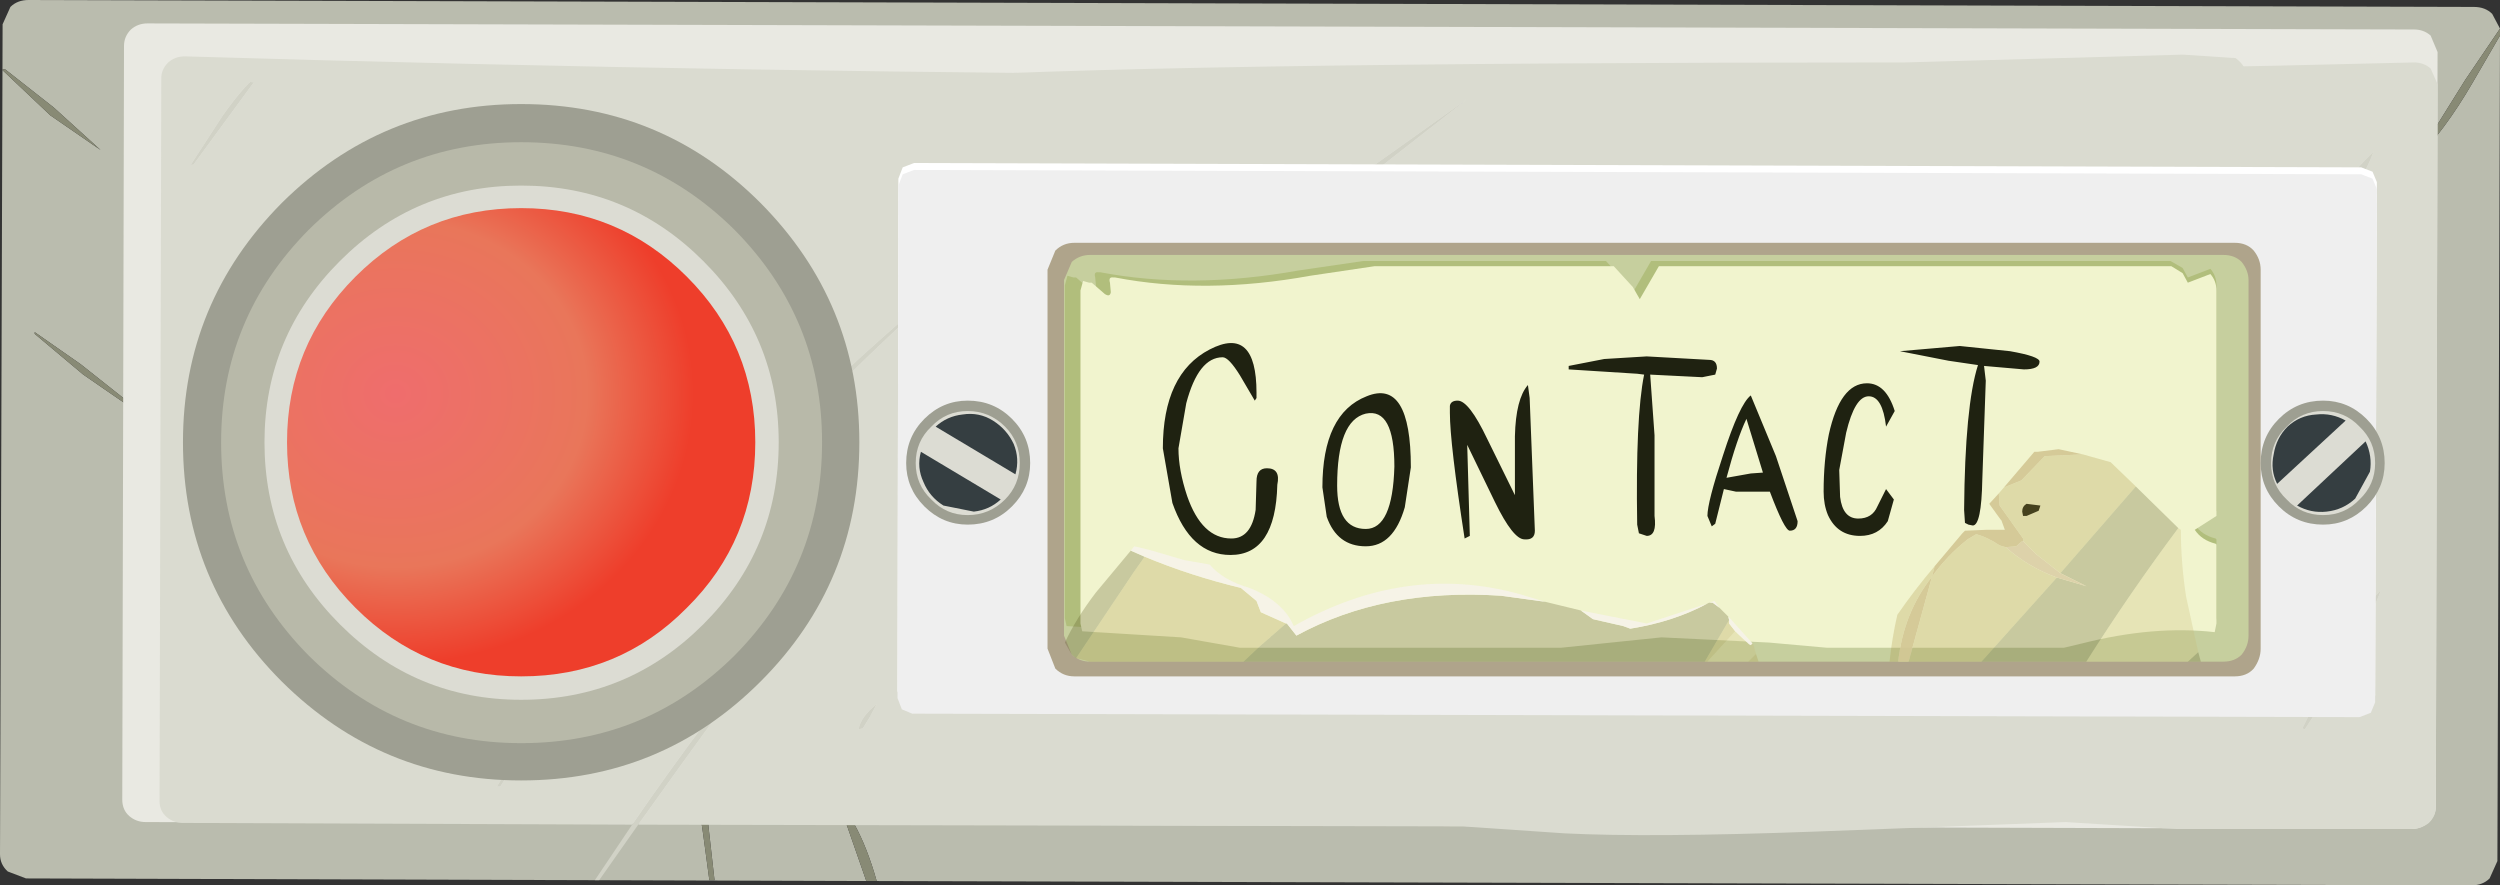 <?xml version="1.0" encoding="UTF-8" standalone="no"?>
<svg xmlns:xlink="http://www.w3.org/1999/xlink" height="51.05px" width="144.15px" xmlns="http://www.w3.org/2000/svg">
  <rect width="100%" height="100%" fill="#333333" stroke="none"/>
  <g transform="matrix(1.0, 0.0, 0.0, 1.0, 72.05, 25.5)">
    <path d="M72.1 -23.85 L70.1 -20.9 67.2 -16.25 Q68.9 -17.95 70.5 -20.7 L72.1 -23.45 71.95 24.15 71.5 25.15 Q71.1 25.55 70.45 25.55 L-21.5 25.3 Q-22.05 23.35 -22.8 22.0 L-23.25 22.0 -22.1 25.3 -70.55 25.15 -71.6 24.75 Q-72.05 24.35 -72.05 23.75 L-71.9 -24.1 -71.45 -25.1 Q-71.05 -25.5 -70.4 -25.5 L70.6 -25.1 Q71.25 -25.1 71.65 -24.7 L72.1 -23.85 M-32.05 16.05 L-32.45 16.1 -31.5 22.65 -31.15 25.25 -30.85 25.25 -31.25 21.7 -32.05 16.05 M-58.25 18.15 Q-57.1 16.2 -56.8 15.0 L-58.8 18.0 Q-60.1 20.1 -60.3 21.25 L-60.0 21.1 -58.25 18.15 M-63.55 -1.35 L-63.55 -1.45 -67.4 -4.5 -70.05 -6.35 -70.05 -6.25 -67.25 -3.9 -63.55 -1.35 M-71.9 -21.45 L-69.15 -18.85 -66.25 -16.85 -68.95 -19.3 -71.75 -21.5 -71.9 -21.5 -71.9 -21.45 M6.95 -0.95 Q-8.0 5.6 -16.3 9.5 -0.75 3.0 6.95 -0.95 M17.25 9.35 Q25.95 4.4 31.6 1.5 15.5 9.25 4.0 16.85 L17.25 9.35 M36.9 8.95 Q21.25 17.1 12.45 20.35 23.35 16.55 37.3 9.5 L62.05 -3.1 Q53.6 0.3 36.9 8.95 M64.3 16.7 L66.05 14.25 Q64.25 16.55 61.5 19.0 63.15 18.05 64.3 16.7 M60.7 15.25 L63.7 12.35 62.1 13.6 60.5 15.25 60.7 15.25" fill="#babcae" fill-rule="evenodd" stroke="none"/>
    <path d="M72.1 -23.45 L70.5 -20.7 Q68.9 -17.95 67.2 -16.25 L70.1 -20.9 72.1 -23.85 72.1 -23.7 72.1 -23.45 M-22.1 25.3 L-23.25 22.0 -22.8 22.0 Q-22.05 23.35 -21.5 25.3 L-22.1 25.3 M60.7 15.25 L60.5 15.25 62.1 13.6 63.7 12.35 60.7 15.25 M64.3 16.7 Q63.15 18.05 61.5 19.0 64.25 16.55 66.05 14.25 L64.3 16.7 M36.9 8.95 Q53.6 0.3 62.05 -3.1 L37.3 9.5 Q23.35 16.55 12.45 20.35 21.25 17.1 36.9 8.95 M17.25 9.35 L4.0 16.85 Q15.5 9.25 31.6 1.5 25.95 4.4 17.25 9.35 M6.95 -0.95 Q-0.75 3.0 -16.3 9.5 -8.0 5.6 6.95 -0.95 M-71.9 -21.45 L-71.9 -21.5 -71.75 -21.5 -68.95 -19.3 -66.25 -16.85 -69.15 -18.85 -71.9 -21.45 M-63.55 -1.35 L-67.25 -3.9 -70.05 -6.25 -70.05 -6.35 -67.4 -4.5 -63.55 -1.45 -63.55 -1.35 M-58.25 18.15 L-60.0 21.1 -60.3 21.25 Q-60.1 20.1 -58.8 18.0 L-56.8 15.0 Q-57.1 16.2 -58.25 18.15 M-32.05 16.05 L-31.25 21.7 -30.85 25.25 -31.15 25.25 -31.5 22.65 -32.45 16.1 -32.05 16.05" fill="#888a75" fill-rule="evenodd" stroke="none"/>
    <path d="M68.4 21.0 Q68.4 21.5 68.0 21.9 67.55 22.3 67.0 22.3 L-63.65 21.9 Q-64.2 21.9 -64.6 21.55 -65.0 21.2 -65.0 20.6 L-64.9 -22.85 Q-64.9 -23.4 -64.5 -23.8 -64.1 -24.15 -63.55 -24.15 L67.15 -23.8 Q67.7 -23.8 68.1 -23.45 L68.5 -22.5 68.4 21.0" fill="#e9e9e2" fill-rule="evenodd" stroke="none"/>
    <path d="M58.8 -7.85 L62.1 -12.35 Q64.3 -15.2 64.8 -16.75 63.2 -15.2 61.35 -12.55 59.45 -9.85 58.6 -7.85 L58.8 -7.85 M-35.6 22.05 L-61.5 21.95 Q-62.05 21.95 -62.45 21.6 -62.85 21.25 -62.85 20.7 L-62.75 -21.0 Q-62.75 -21.5 -62.35 -21.9 -61.95 -22.25 -61.4 -22.25 4.25 -20.3 67.15 -21.9 67.7 -21.9 68.1 -21.55 L68.5 -20.65 68.4 21.05 Q68.4 21.55 68.0 21.95 67.55 22.3 67.0 22.3 L53.45 22.3 47.05 21.9 32.6 22.45 Q23.1 22.8 18.15 22.55 L12.3 22.15 -35.25 22.05 -32.85 18.7 -25.9 9.1 Q-31.6 16.2 -35.6 22.05 M-32.2 5.05 Q-39.2 12.9 -43.4 19.85 L-43.2 19.85 Q-35.5 7.4 -17.7 -9.0 -25.3 -2.75 -32.2 5.05 M-60.9 -16.0 L-57.05 -21.25 Q-57.85 -20.75 -59.2 -18.85 L-61.05 -16.0 -60.9 -16.0 M-21.9 15.85 L-21.5 15.1 Q-22.4 15.8 -22.55 16.55 L-22.3 16.5 -21.9 15.85 M2.1 -11.35 L7.2 -15.6 12.7 -19.9 7.15 -15.95 Q3.5 -13.2 1.95 -11.35 L2.1 -11.35 M-5.85 -7.05 L2.1 -13.95 Q-8.35 -6.15 -13.05 -0.25 L-12.8 -0.25 Q-10.65 -2.85 -5.85 -7.05 M60.7 16.5 L60.85 16.55 Q64.0 11.8 65.25 8.5 64.2 9.55 62.95 12.0 L60.7 16.5 M56.2 6.8 L56.35 6.8 59.55 3.15 62.55 -0.7 Q61.2 0.4 59.15 2.7 56.9 5.3 56.2 6.8" fill="#dadbd0" fill-rule="evenodd" stroke="none"/>
    <path d="M58.8 -7.85 L58.6 -7.85 Q59.45 -9.85 61.35 -12.55 63.2 -15.2 64.8 -16.75 64.3 -15.2 62.1 -12.35 L58.8 -7.85 M-35.25 22.05 L-37.5 25.25 -37.75 25.25 -35.6 22.05 Q-31.6 16.2 -25.9 9.1 L-32.85 18.7 -35.25 22.05 M56.2 6.8 Q56.9 5.3 59.15 2.7 61.2 0.4 62.55 -0.7 L59.55 3.15 56.35 6.8 56.2 6.8 M60.7 16.5 L62.95 12.0 Q64.2 9.55 65.25 8.5 64.0 11.8 60.85 16.55 L60.7 16.5 M-5.85 -7.05 Q-10.65 -2.85 -12.8 -0.25 L-13.05 -0.25 Q-8.35 -6.15 2.1 -13.95 L-5.85 -7.05 M2.1 -11.35 L1.95 -11.35 Q3.5 -13.2 7.15 -15.95 L12.7 -19.9 7.2 -15.6 2.1 -11.35 M-21.9 15.85 L-22.3 16.5 -22.55 16.55 Q-22.4 15.8 -21.5 15.1 L-21.9 15.85 M-60.9 -16.0 L-61.05 -16.0 -59.2 -18.85 Q-57.85 -20.75 -57.05 -21.25 L-60.9 -16.0 M-32.2 5.05 Q-25.3 -2.75 -17.7 -9.0 -35.5 7.4 -43.2 19.85 L-43.4 19.85 Q-39.2 12.9 -32.2 5.05" fill="#d1d2c6" fill-rule="evenodd" stroke="none"/>
    <path d="M57.7 -20.35 Q57.7 -19.95 56.9 -19.65 L44.3 -18.85 Q32.85 -18.85 30.55 -19.1 L20.2 -19.6 -4.25 -20.1 -12.05 -20.0 -20.55 -19.45 -32.35 -18.5 Q-44.5 -18.5 -53.55 -20.0 -58.2 -20.75 -61.05 -21.7 L-61.05 -21.9 -61.1 -21.9 -60.7 -21.95 -51.2 -20.95 -39.25 -20.0 -20.5 -20.95 Q-6.55 -21.9 37.8 -21.9 L53.8 -22.35 56.85 -22.15 Q57.5 -21.7 57.5 -20.95 L57.7 -20.35" fill="#dadbd0" fill-rule="evenodd" stroke="none"/>
    <path d="M64.9 14.6 L64.65 15.2 64.0 15.45 -19.45 15.25 -20.05 15.0 -20.3 14.35 -20.25 -15.2 -20.0 -15.85 -19.35 -16.1 64.1 -15.85 64.75 -15.6 65.0 -15.0 64.9 14.6" fill="#ffffff" fill-rule="evenodd" stroke="none"/>
    <path d="M64.9 15.0 L64.65 15.6 64.0 15.85 -19.45 15.65 -20.05 15.4 -20.3 14.75 -20.25 -14.8 -20.0 -15.45 -19.35 -15.7 64.1 -15.45 64.75 -15.2 65.0 -14.6 64.9 15.0" fill="#efefef" fill-rule="evenodd" stroke="none"/>
    <path d="M58.3 11.9 Q58.3 12.5 57.9 13.05 57.5 13.5 56.8 13.5 L-10.1 13.5 Q-10.75 13.5 -11.2 13.05 L-11.65 11.9 -11.65 -9.95 -11.2 -11.05 Q-10.75 -11.5 -10.1 -11.5 L56.8 -11.5 Q57.5 -11.5 57.9 -11.05 58.3 -10.55 58.3 -9.95 L58.3 11.9" fill="#afa48b" fill-rule="evenodd" stroke="none"/>
    <path d="M-22.5 0.0 Q-22.5 8.1 -28.2 13.8 -33.9 19.5 -42.0 19.5 -50.05 19.5 -55.8 13.8 -61.5 8.1 -61.5 0.0 -61.5 -8.05 -55.8 -13.8 -50.05 -19.5 -42.0 -19.5 -33.9 -19.5 -28.2 -13.8 -22.5 -8.05 -22.5 0.0" fill="#9e9f92" fill-rule="evenodd" stroke="none"/>
    <path d="M-24.65 0.0 Q-24.65 7.2 -29.7 12.3 -34.8 17.35 -42.0 17.35 -49.15 17.35 -54.25 12.3 -59.3 7.2 -59.3 0.0 -59.3 -7.15 -54.25 -12.25 -49.15 -17.3 -42.0 -17.3 -34.8 -17.3 -29.7 -12.25 -24.65 -7.15 -24.65 0.0" fill="#b8b9a9" fill-rule="evenodd" stroke="none"/>
    <path d="M-27.15 0.0 Q-27.15 6.15 -31.5 10.5 -35.85 14.85 -42.0 14.85 -48.1 14.85 -52.45 10.5 -56.8 6.15 -56.8 0.0 -56.8 -6.1 -52.45 -10.45 -48.1 -14.8 -42.0 -14.8 -35.85 -14.8 -31.5 -10.45 -27.15 -6.1 -27.15 0.0" fill="#dcdcd3" fill-rule="evenodd" stroke="none"/>
    <path d="M-32.45 -9.55 Q-28.5 -5.6 -28.5 0.0 -28.5 5.65 -32.45 9.55 -36.35 13.5 -42.0 13.5 -47.6 13.5 -51.55 9.55 -55.5 5.6 -55.5 0.0 -55.5 -5.6 -51.55 -9.55 -47.6 -13.5 -42.0 -13.5 -36.4 -13.5 -32.45 -9.55" fill="url(#gradient0)" fill-rule="evenodd" stroke="none"/>
    <path d="M-12.65 1.2 Q-12.65 2.65 -13.7 3.7 -14.75 4.75 -16.25 4.75 -17.7 4.75 -18.75 3.7 -19.8 2.65 -19.8 1.2 -19.8 -0.3 -18.75 -1.35 -17.7 -2.4 -16.25 -2.4 -14.75 -2.4 -13.7 -1.35 -12.65 -0.3 -12.65 1.2" fill="#9e9f92" fill-rule="evenodd" stroke="none"/>
    <path d="M-13.25 1.2 Q-13.25 2.45 -14.1 3.3 -15.0 4.2 -16.25 4.2 -17.5 4.2 -18.35 3.3 -19.25 2.45 -19.25 1.2 -19.25 -0.05 -18.35 -0.9 -17.5 -1.8 -16.25 -1.8 -15.0 -1.8 -14.1 -0.9 -13.25 -0.05 -13.25 1.2" fill="#dcdcd3" fill-rule="evenodd" stroke="none"/>
    <path d="M65.45 1.2 Q65.45 2.65 64.4 3.7 63.35 4.75 61.9 4.75 60.4 4.75 59.35 3.7 58.3 2.65 58.3 1.2 58.3 -0.3 59.35 -1.35 60.4 -2.4 61.9 -2.4 63.35 -2.4 64.4 -1.35 65.45 -0.3 65.45 1.2" fill="#9e9f92" fill-rule="evenodd" stroke="none"/>
    <path d="M64.9 1.2 Q64.9 2.45 64.0 3.3 63.15 4.2 61.9 4.2 60.65 4.2 59.8 3.3 58.9 2.45 58.9 1.2 58.9 -0.05 59.8 -0.9 60.65 -1.8 61.9 -1.8 63.15 -1.8 64.0 -0.9 64.9 -0.05 64.9 1.2" fill="#dcdcd3" fill-rule="evenodd" stroke="none"/>
    <path d="M-17.65 3.65 Q-18.45 3.15 -18.8 2.3 -19.2 1.45 -18.95 0.55 L-14.35 3.3 Q-15.0 3.9 -15.9 4.0 L-17.65 3.65 M-16.55 -1.6 Q-15.6 -1.75 -14.8 -1.25 -14.0 -0.75 -13.6 0.1 -13.25 0.95 -13.5 1.85 L-18.1 -0.9 Q-17.45 -1.5 -16.55 -1.6" fill="#353e41" fill-rule="evenodd" stroke="none"/>
    <path d="M63.75 3.25 Q63.05 3.9 62.1 4.0 61.2 4.1 60.4 3.65 L64.35 -0.05 Q64.75 0.8 64.6 1.7 L63.75 3.25 M61.5 -1.6 Q62.4 -1.7 63.2 -1.25 L59.25 2.4 Q58.85 1.6 59.05 0.7 59.2 -0.25 59.85 -0.9 60.55 -1.55 61.5 -1.6" fill="#353e41" fill-rule="evenodd" stroke="none"/>
    <path d="M57.6 11.15 Q57.6 11.75 57.2 12.25 56.8 12.65 56.15 12.65 L-9.2 12.65 Q-9.8 12.65 -10.25 12.25 L-10.7 11.15 -10.7 -9.35 -10.25 -10.4 Q-9.8 -10.8 -9.2 -10.8 L56.15 -10.8 Q56.8 -10.8 57.2 -10.4 57.6 -9.9 57.6 -9.35 L57.6 11.15" fill="#c6cf9e" fill-rule="evenodd" stroke="none"/>
    <path d="M55.75 -9.05 L55.75 3.95 54.5 4.75 Q54.9 5.35 55.7 5.55 L55.75 5.6 55.75 10.15 55.65 10.65 Q52.1 10.25 47.9 11.3 L46.85 11.55 33.0 11.55 29.6 11.25 23.3 10.95 17.45 11.55 -1.3 11.55 -4.75 10.95 -10.55 10.6 -10.65 10.15 -10.65 -9.05 -10.5 -9.6 -10.15 -9.5 -10.0 -9.5 -9.25 -8.85 Q-8.9 -8.65 -8.85 -8.95 L-8.9 -9.5 Q-9.0 -9.85 -8.7 -9.8 L-8.6 -9.8 Q-3.35 -8.8 2.8 -9.9 L6.55 -10.45 20.55 -10.45 21.65 -9.25 22.05 -8.55 23.15 -10.45 53.1 -10.45 53.8 -10.05 54.1 -9.5 55.4 -10.0 Q55.75 -9.6 55.75 -9.05" fill="#b1be7c" fill-rule="evenodd" stroke="none"/>
    <path d="M55.75 -8.75 L55.75 4.25 54.5 5.05 Q54.9 5.65 55.7 5.85 L55.75 5.9 55.75 10.45 55.65 10.95 Q52.15 10.55 48.0 11.6 L46.95 11.85 33.3 11.85 29.95 11.55 23.75 11.25 17.95 11.85 -0.55 11.85 -3.95 11.25 -9.65 10.9 -9.75 10.45 -9.75 -8.75 -9.6 -9.3 -9.25 -9.2 -9.1 -9.2 -8.35 -8.55 Q-8.05 -8.35 -8.0 -8.65 L-8.05 -9.2 Q-8.15 -9.55 -7.85 -9.5 L-7.75 -9.5 Q-2.55 -8.5 3.5 -9.6 L7.2 -10.15 21.0 -10.15 22.1 -8.95 22.5 -8.25 23.6 -10.15 53.15 -10.15 53.8 -9.75 54.1 -9.2 55.4 -9.7 Q55.75 -9.3 55.75 -8.75" fill="#f1f4ce" fill-rule="evenodd" stroke="none"/>
    <path d="M37.2 -1.8 L36.7 -0.9 Q36.5 -2.65 35.7 -2.65 34.9 -2.65 34.4 -0.55 L34.0 1.6 34.05 3.15 Q34.2 4.4 35.1 4.4 35.9 4.4 36.2 3.7 L36.7 2.7 37.15 3.3 36.8 4.55 Q36.25 5.4 35.2 5.4 33.9 5.4 33.35 4.2 33.1 3.6 33.1 2.85 33.1 1.05 33.4 -0.45 34.05 -3.4 35.6 -3.4 36.7 -3.4 37.2 -1.8 M43.85 -5.25 Q45.55 -4.95 45.55 -4.65 45.55 -4.2 44.65 -4.2 L42.35 -4.4 42.45 -3.55 42.25 2.15 Q42.2 4.8 41.7 4.8 L41.45 4.75 41.25 4.65 41.2 3.9 Q41.25 -2.1 42.0 -4.45 L40.3 -4.7 37.5 -5.25 40.95 -5.55 43.85 -5.25 M16.15 -2.55 L16.45 5.1 Q16.45 5.65 15.85 5.6 15.2 5.6 14.15 3.45 L12.55 0.15 12.7 5.4 12.4 5.55 Q11.55 0.05 11.55 -1.7 L11.55 -2.1 Q11.6 -2.4 12.0 -2.4 12.65 -2.4 13.7 -0.2 L15.3 3.05 15.3 -0.35 Q15.35 -2.5 16.05 -3.3 L16.15 -2.55 M18.4 -4.4 L20.45 -4.8 22.9 -4.95 26.5 -4.75 Q26.95 -4.75 26.95 -4.25 L26.85 -3.9 26.1 -3.75 23.1 -3.9 23.35 -0.4 23.35 4.25 Q23.5 5.4 22.9 5.4 L22.45 5.25 22.35 4.75 Q22.25 -1.45 22.75 -3.9 L22.35 -3.95 18.4 -4.2 18.4 -4.4 M28.9 1.8 L29.6 1.75 28.65 -1.35 Q28.1 -0.2 27.5 2.05 L28.9 1.8 M26.85 4.7 L26.65 4.85 26.4 4.25 Q26.4 3.45 27.3 0.75 28.25 -2.2 28.9 -2.7 L30.35 0.8 31.6 4.55 Q31.6 5.1 31.15 5.1 30.85 5.1 30.0 2.85 L28.05 2.85 27.35 2.7 26.85 4.7 M8.95 3.75 Q8.3 6.0 6.7 6.0 5.05 6.0 4.45 4.3 L4.2 2.6 Q4.2 -1.65 6.75 -2.65 9.3 -3.7 9.3 1.45 L8.95 3.75 M45.5 3.95 L44.8 4.25 44.6 4.25 44.55 4.0 Q44.55 3.7 44.8 3.55 L45.6 3.65 45.5 3.95 M0.4 -2.85 L0.4 -2.55 0.3 -2.4 -0.55 -3.85 Q-1.2 -4.9 -1.55 -4.9 -2.95 -4.9 -3.65 -2.25 L-4.1 0.35 Q-4.1 1.6 -3.6 3.1 -2.75 5.55 -1.05 5.55 0.1 5.55 0.35 3.9 L0.4 2.25 Q0.4 1.5 1.0 1.5 1.8 1.5 1.6 2.45 1.5 6.5 -1.1 6.5 -3.4 6.5 -4.45 3.5 L-5.0 0.35 Q-5.0 -3.95 -2.3 -5.35 0.4 -6.75 0.4 -2.85 M8.35 1.4 Q8.35 -2.0 6.7 -1.65 5.05 -1.25 5.05 2.5 5.05 5.0 6.7 5.0 8.25 5.0 8.35 1.4" fill="#1f2211" fill-rule="evenodd" stroke="none"/>
    <path d="M51.1 2.55 L53.55 4.95 Q50.75 8.7 48.25 12.65 L42.2 12.65 46.55 7.8 48.25 8.3 46.75 7.55 51.1 2.55 M54.7 12.1 L54.85 12.65 54.1 12.65 54.7 12.1 M19.1 9.7 L19.8 10.2 21.55 10.6 21.95 10.75 Q24.45 10.35 26.4 9.3 L26.5 9.25 26.7 9.25 27.1 9.55 27.6 10.05 27.65 10.25 26.25 12.65 -0.35 12.65 0.55 11.8 2.1 10.45 2.15 10.45 2.7 11.15 Q7.75 8.4 14.5 8.85 L17.05 9.2 19.1 9.7 M-6.85 6.25 L-6.05 6.6 -6.65 7.45 -10.0 12.45 -10.25 12.25 -10.65 11.55 Q-10.0 10.15 -8.85 8.65 L-6.85 6.25" fill="#5b5524" fill-opacity="0.271" fill-rule="evenodd" stroke="none"/>
    <path d="M48.05 0.7 L49.65 1.15 51.0 2.45 51.1 2.55 46.75 7.55 45.35 6.45 44.6 5.7 44.6 5.55 43.25 3.65 43.2 2.95 43.5 2.6 44.5 2.2 45.85 0.8 48.05 0.7 M42.2 12.65 L38.0 12.65 39.35 7.75 Q37.7 9.85 37.4 12.65 L36.9 12.65 Q37.05 11.25 37.35 9.95 38.35 8.5 39.5 7.15 L39.35 7.75 Q40.2 6.55 41.4 5.6 L41.9 5.3 Q42.6 5.5 43.25 5.95 L43.6 6.05 Q44.9 7.2 46.55 7.8 L42.2 12.65 M2.1 10.45 L0.55 11.8 -0.35 12.65 -9.2 12.65 -10.0 12.45 -6.65 7.45 -6.05 6.6 Q-3.4 7.7 -0.5 8.4 L0.4 9.15 0.65 9.8 2.1 10.45 M26.25 12.65 L27.65 10.25 27.65 10.45 28.0 10.9 26.4 12.65 26.25 12.65 M29.2 12.2 L29.35 12.65 28.75 12.65 29.2 12.2" fill="#ab9643" fill-opacity="0.271" fill-rule="evenodd" stroke="none"/>
    <path d="M53.55 4.95 L53.7 5.05 Q53.7 6.95 54.0 8.9 L54.7 12.1 54.1 12.65 48.25 12.65 Q50.75 8.7 53.55 4.95 M29.0 11.6 L29.05 11.65 29.2 12.2 28.75 12.65 26.4 12.65 28.0 10.9 28.8 11.65 28.9 11.7 29.0 11.6" fill="#cab979" fill-opacity="0.271" fill-rule="evenodd" stroke="none"/>
    <path d="M44.6 5.7 L45.35 6.45 46.75 7.55 48.25 8.3 46.55 7.8 Q44.9 7.2 43.6 6.05 L44.2 6.0 44.55 5.7 44.6 5.7" fill="#ddd2aa" fill-rule="evenodd" stroke="none"/>
    <path d="M38.0 12.65 L37.4 12.65 Q37.7 9.85 39.35 7.75 L38.0 12.65 M39.5 7.15 L41.1 5.25 41.25 5.1 42.45 5.05 43.55 5.05 43.35 4.5 43.3 4.45 42.65 3.55 43.2 2.95 43.25 3.65 44.6 5.55 44.6 5.7 44.55 5.7 44.2 6.0 43.6 6.05 43.25 5.95 Q42.6 5.5 41.9 5.3 L41.4 5.6 Q40.2 6.55 39.35 7.75 L39.5 7.15 M43.5 2.6 L45.25 0.55 45.45 0.55 46.65 0.4 48.05 0.7 45.85 0.8 44.5 2.2 43.5 2.6" fill="#d2c693" fill-opacity="0.914" fill-rule="evenodd" stroke="none"/>
    <path d="M26.4 9.3 Q24.45 10.35 21.95 10.75 L21.55 10.6 19.8 10.2 19.1 9.7 22.9 10.45 26.4 9.3 M17.05 9.2 L14.5 8.85 Q7.75 8.4 2.7 11.15 L2.15 10.45 2.1 10.45 0.65 9.8 0.4 9.15 -0.5 8.4 Q-3.4 7.7 -6.05 6.6 L-6.85 6.25 -6.65 6.0 -5.8 6.2 -3.75 6.8 -2.3 7.05 Q-1.55 7.95 0.0 8.4 1.65 9.05 2.35 10.2 L2.55 10.6 Q9.0 6.95 15.55 8.75 L17.05 9.2 M27.65 10.25 L27.6 10.05 27.7 10.15 29.0 11.6 28.9 11.7 28.8 11.65 28.0 10.9 27.65 10.45 27.65 10.25 M27.1 9.55 L26.7 9.25 26.5 9.25 26.8 9.15 27.1 9.55" fill="#f5f2e7" fill-opacity="0.98" fill-rule="evenodd" stroke="none"/>
  </g>
  <defs>
    <radialGradient cx="0" cy="0" gradientTransform="matrix(0.021, 0.0, 0.0, 0.019, -49.25, -2.8)" gradientUnits="userSpaceOnUse" id="gradient0" r="819.2" spreadMethod="pad">
      <stop offset="0.0" stop-color="#ef6d6d"/>
      <stop offset="0.643" stop-color="#e9765a"/>
      <stop offset="1.0" stop-color="#ee3e2b"/>
    </radialGradient>
  </defs>
</svg>
